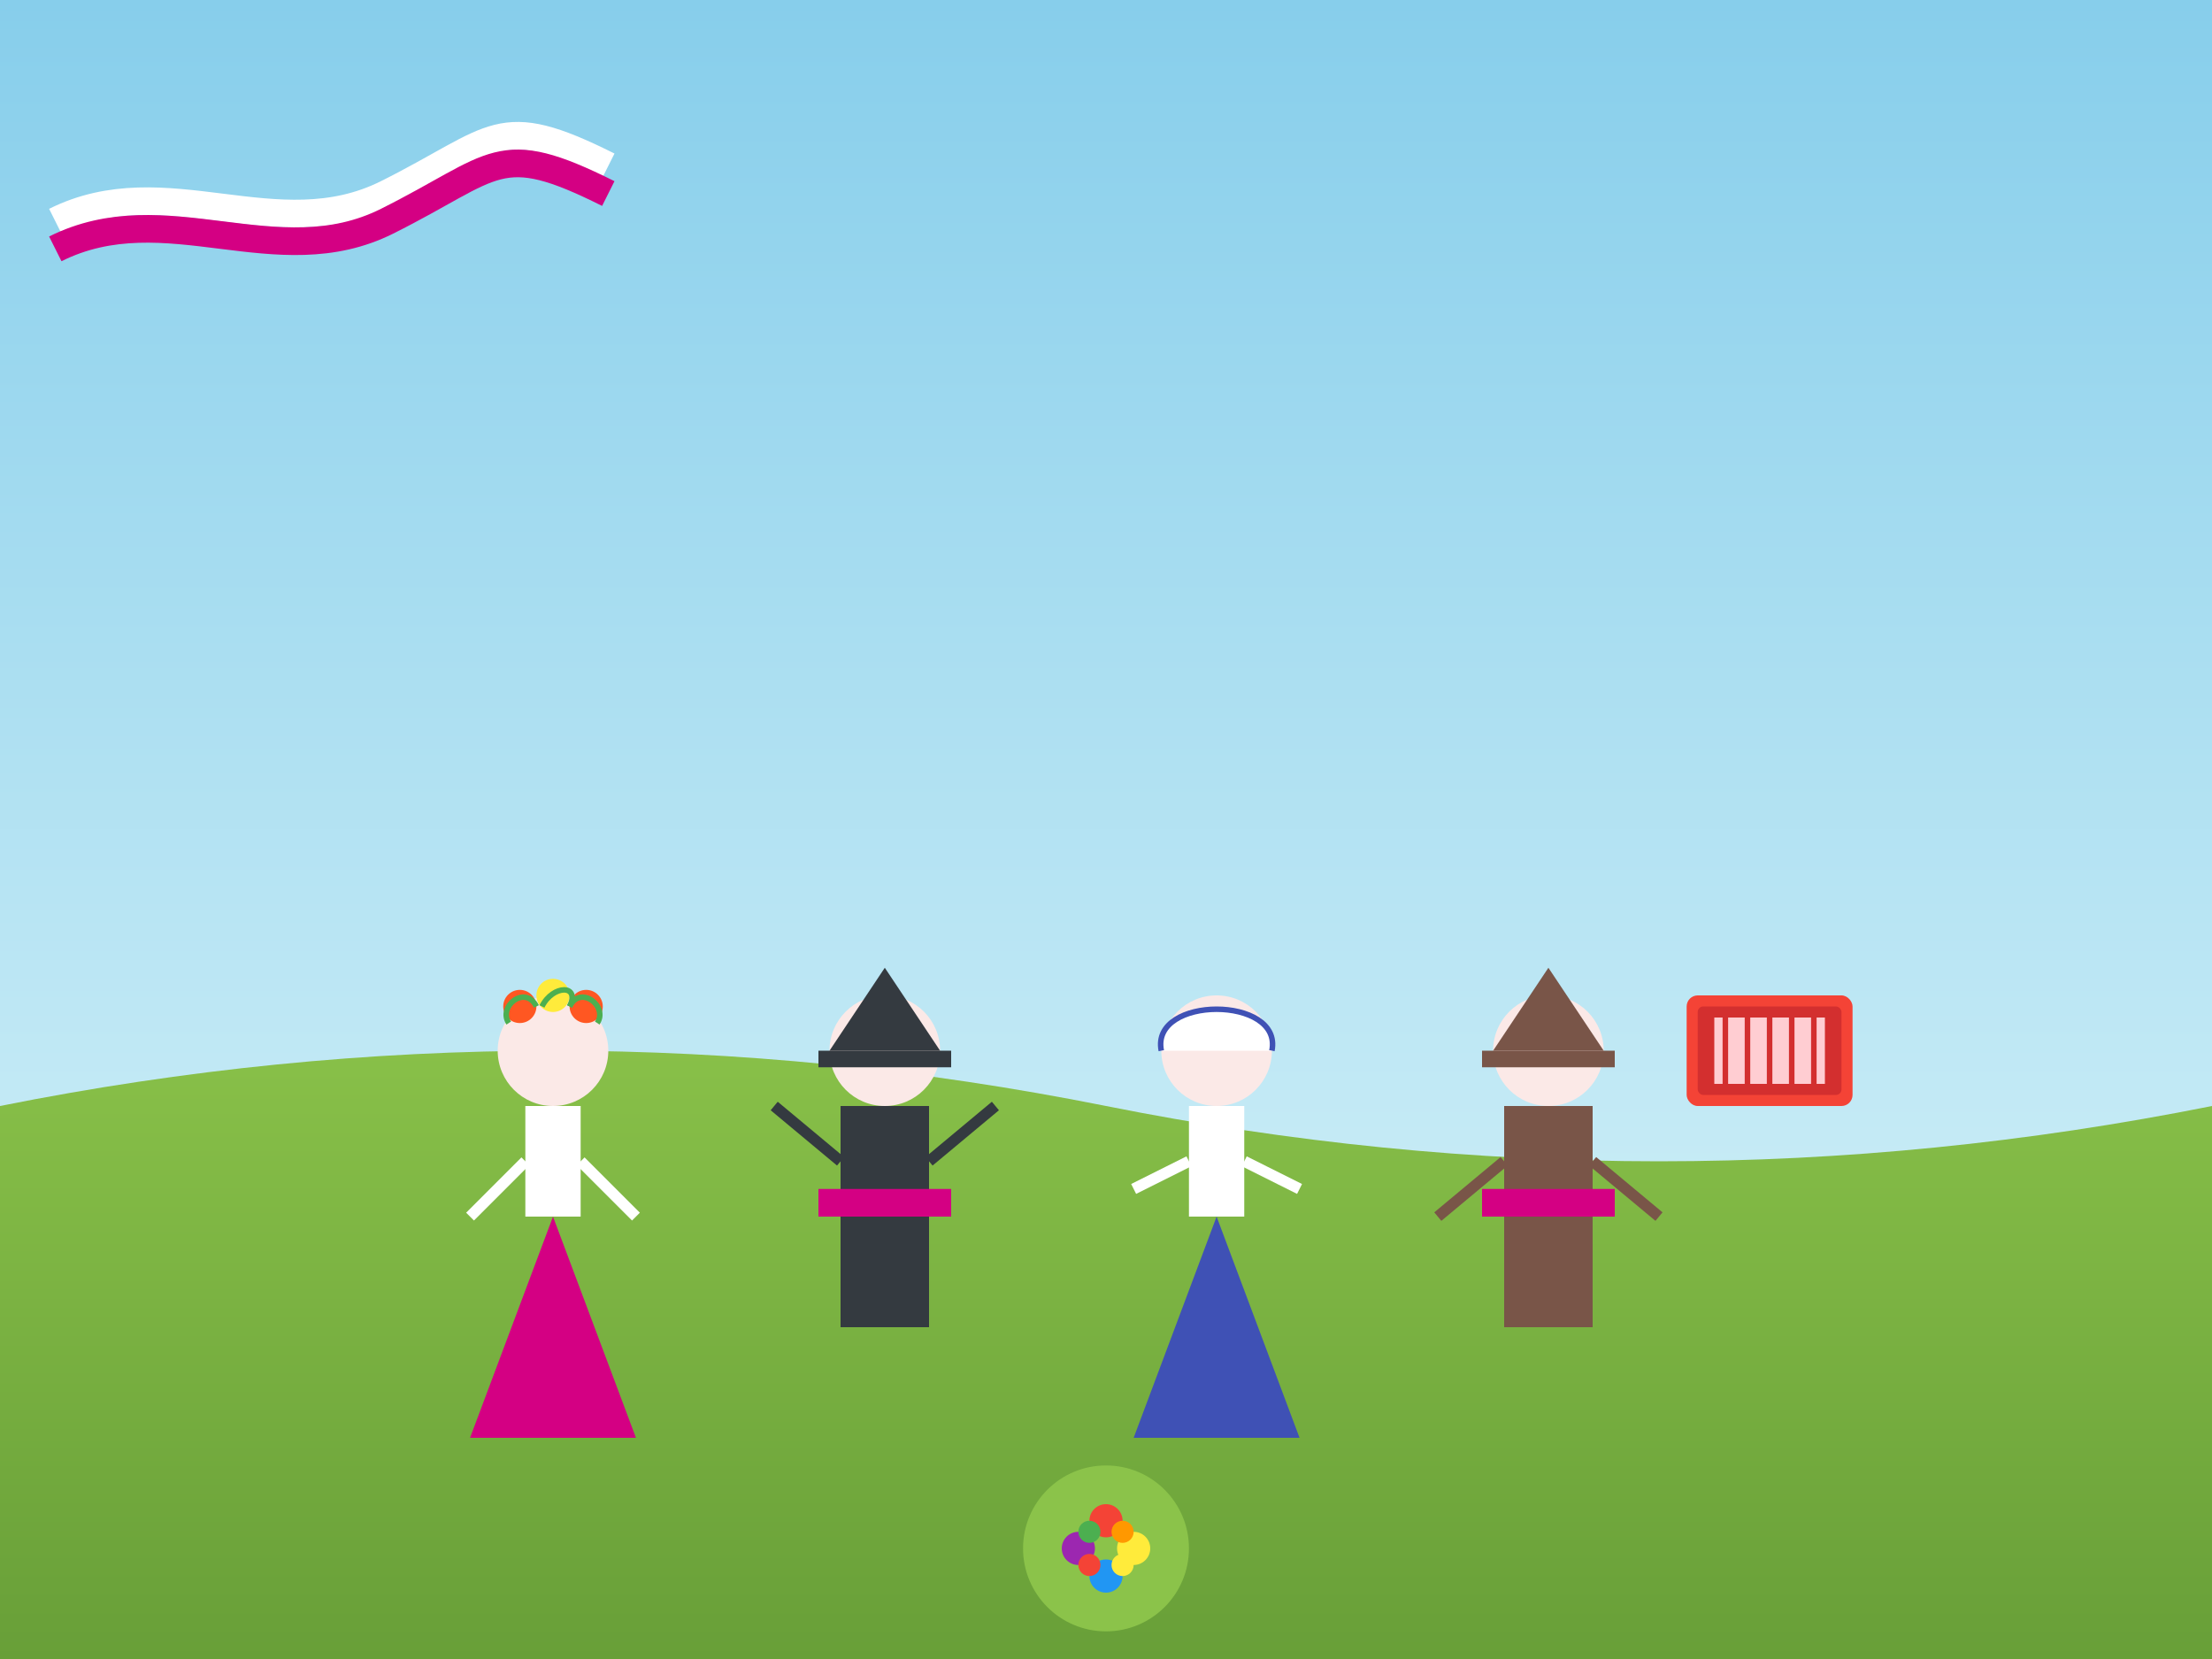 <svg xmlns="http://www.w3.org/2000/svg" width="400" height="300" viewBox="0 0 400 300">
  <rect x="0" y="0" width="400" height="300" fill="#333333" stroke="none"/>
  <defs>
    <linearGradient id="skyGradient" x1="0%" y1="0%" x2="0%" y2="100%">
      <stop offset="0%" style="stop-color:#87CEEB;stop-opacity:1" />
      <stop offset="100%" style="stop-color:#E0F7FA;stop-opacity:1" />
    </linearGradient>
    <linearGradient id="meadowGradient" x1="0%" y1="0%" x2="0%" y2="100%">
      <stop offset="0%" style="stop-color:#8BC34A;stop-opacity:1" />
      <stop offset="100%" style="stop-color:#689F38;stop-opacity:1" />
    </linearGradient>
  </defs>
  
  <!-- Background -->
  <rect width="400" height="300" fill="url(#skyGradient)" />
  
  <!-- Green meadow -->
  <path d="M0,200 Q100,180 200,200 Q300,220 400,200 L400,300 L0,300 Z" fill="url(#meadowGradient)" />
  
  <!-- People in traditional costumes -->
  
  <!-- Person 1 - Woman in traditional dress -->
  <g transform="translate(100, 220)">
    <!-- Dress -->
    <path d="M0,0 L-15,40 L15,40 Z" fill="#d40083" />
    <rect x="-5" y="-20" width="10" height="20" fill="#FFFFFF" />
    
    <!-- Arms -->
    <line x1="-5" y1="-10" x2="-15" y2="0" stroke="#FFFFFF" stroke-width="2" />
    <line x1="5" y1="-10" x2="15" y2="0" stroke="#FFFFFF" stroke-width="2" />
    
    <!-- Head -->
    <circle cx="0" cy="-30" r="10" fill="#FBE9E7" />
    
    <!-- Flower crown -->
    <circle cx="-6" cy="-38" r="3" fill="#FF5722" />
    <circle cx="0" cy="-40" r="3" fill="#FFEB3B" />
    <circle cx="6" cy="-38" r="3" fill="#FF5722" />
    <path d="M-8,-35 C-10,-38 -5,-42 -3,-38" stroke="#4CAF50" stroke-width="1" fill="none" />
    <path d="M-2,-38 C0,-42 5,-42 3,-38" stroke="#4CAF50" stroke-width="1" fill="none" />
    <path d="M8,-35 C10,-38 5,-42 3,-38" stroke="#4CAF50" stroke-width="1" fill="none" />
  </g>
  
  <!-- Person 2 - Man in traditional outfit -->
  <g transform="translate(160, 220)">
    <!-- Outfit -->
    <rect x="-8" y="-20" width="16" height="40" fill="#343a40" />
    <rect x="-12" y="-5" width="24" height="5" fill="#d40083" />
    
    <!-- Arms -->
    <line x1="-8" y1="-10" x2="-20" y2="-20" stroke="#343a40" stroke-width="2" />
    <line x1="8" y1="-10" x2="20" y2="-20" stroke="#343a40" stroke-width="2" />
    
    <!-- Head -->
    <circle cx="0" cy="-30" r="10" fill="#FBE9E7" />
    
    <!-- Hat -->
    <path d="M-10,-30 L10,-30 L0,-45 Z" fill="#343a40" />
    <rect x="-12" y="-30" width="24" height="3" fill="#343a40" />
  </g>
  
  <!-- Person 3 - Woman in traditional dress -->
  <g transform="translate(220, 220)">
    <!-- Dress -->
    <path d="M0,0 L-15,40 L15,40 Z" fill="#3F51B5" />
    <rect x="-5" y="-20" width="10" height="20" fill="#FFFFFF" />
    
    <!-- Arms -->
    <line x1="-5" y1="-10" x2="-15" y2="-5" stroke="#FFFFFF" stroke-width="2" />
    <line x1="5" y1="-10" x2="15" y2="-5" stroke="#FFFFFF" stroke-width="2" />
    
    <!-- Head -->
    <circle cx="0" cy="-30" r="10" fill="#FBE9E7" />
    
    <!-- Headscarf -->
    <path d="M-10,-30 C-12,-40 12,-40 10,-30" fill="#FFFFFF" stroke="#3F51B5" stroke-width="1" />
  </g>
  
  <!-- Person 4 - Man in traditional outfit -->
  <g transform="translate(280, 220)">
    <!-- Outfit -->
    <rect x="-8" y="-20" width="16" height="40" fill="#795548" />
    <rect x="-12" y="-5" width="24" height="5" fill="#d40083" />
    
    <!-- Arms -->
    <line x1="-8" y1="-10" x2="-20" y2="0" stroke="#795548" stroke-width="2" />
    <line x1="8" y1="-10" x2="20" y2="0" stroke="#795548" stroke-width="2" />
    
    <!-- Head -->
    <circle cx="0" cy="-30" r="10" fill="#FBE9E7" />
    
    <!-- Hat -->
    <path d="M-10,-30 L10,-30 L0,-45 Z" fill="#795548" />
    <rect x="-12" y="-30" width="24" height="3" fill="#795548" />
  </g>
  
  <!-- Traditional instruments -->
  <!-- Accordion -->
  <g transform="translate(320, 180)">
    <rect x="-15" y="0" width="30" height="20" rx="2" fill="#F44336" />
    <rect x="-13" y="2" width="26" height="16" rx="1" fill="#D32F2F" />
    <rect x="-10" y="4" width="20" height="12" fill="#FFCDD2" />
    <line x1="-8" y1="4" x2="-8" y2="16" stroke="#D32F2F" stroke-width="1" />
    <line x1="-4" y1="4" x2="-4" y2="16" stroke="#D32F2F" stroke-width="1" />
    <line x1="0" y1="4" x2="0" y2="16" stroke="#D32F2F" stroke-width="1" />
    <line x1="4" y1="4" x2="4" y2="16" stroke="#D32F2F" stroke-width="1" />
    <line x1="8" y1="4" x2="8" y2="16" stroke="#D32F2F" stroke-width="1" />
  </g>
  
  <!-- Circle of flowers in the meadow -->
  <g transform="translate(200, 280)">
    <circle cx="0" cy="0" r="15" fill="#8BC34A" />
    <circle cx="0" cy="-5" r="3" fill="#F44336" />
    <circle cx="5" cy="0" r="3" fill="#FFEB3B" />
    <circle cx="0" cy="5" r="3" fill="#2196F3" />
    <circle cx="-5" cy="0" r="3" fill="#9C27B0" />
    <circle cx="3" cy="-3" r="2" fill="#FF9800" />
    <circle cx="3" cy="3" r="2" fill="#FFEB3B" />
    <circle cx="-3" cy="3" r="2" fill="#F44336" />
    <circle cx="-3" cy="-3" r="2" fill="#4CAF50" />
  </g>
  
  <!-- Accent elements -->
  <!-- Polish flag ribbon banner -->
  <path d="M10,40 C30,30 50,45 70,35 S90,20 110,30" fill="none" stroke="#FFFFFF" stroke-width="5" />
  <path d="M10,45 C30,35 50,50 70,40 S90,25 110,35" fill="none" stroke="#d40083" stroke-width="5" />
</svg>